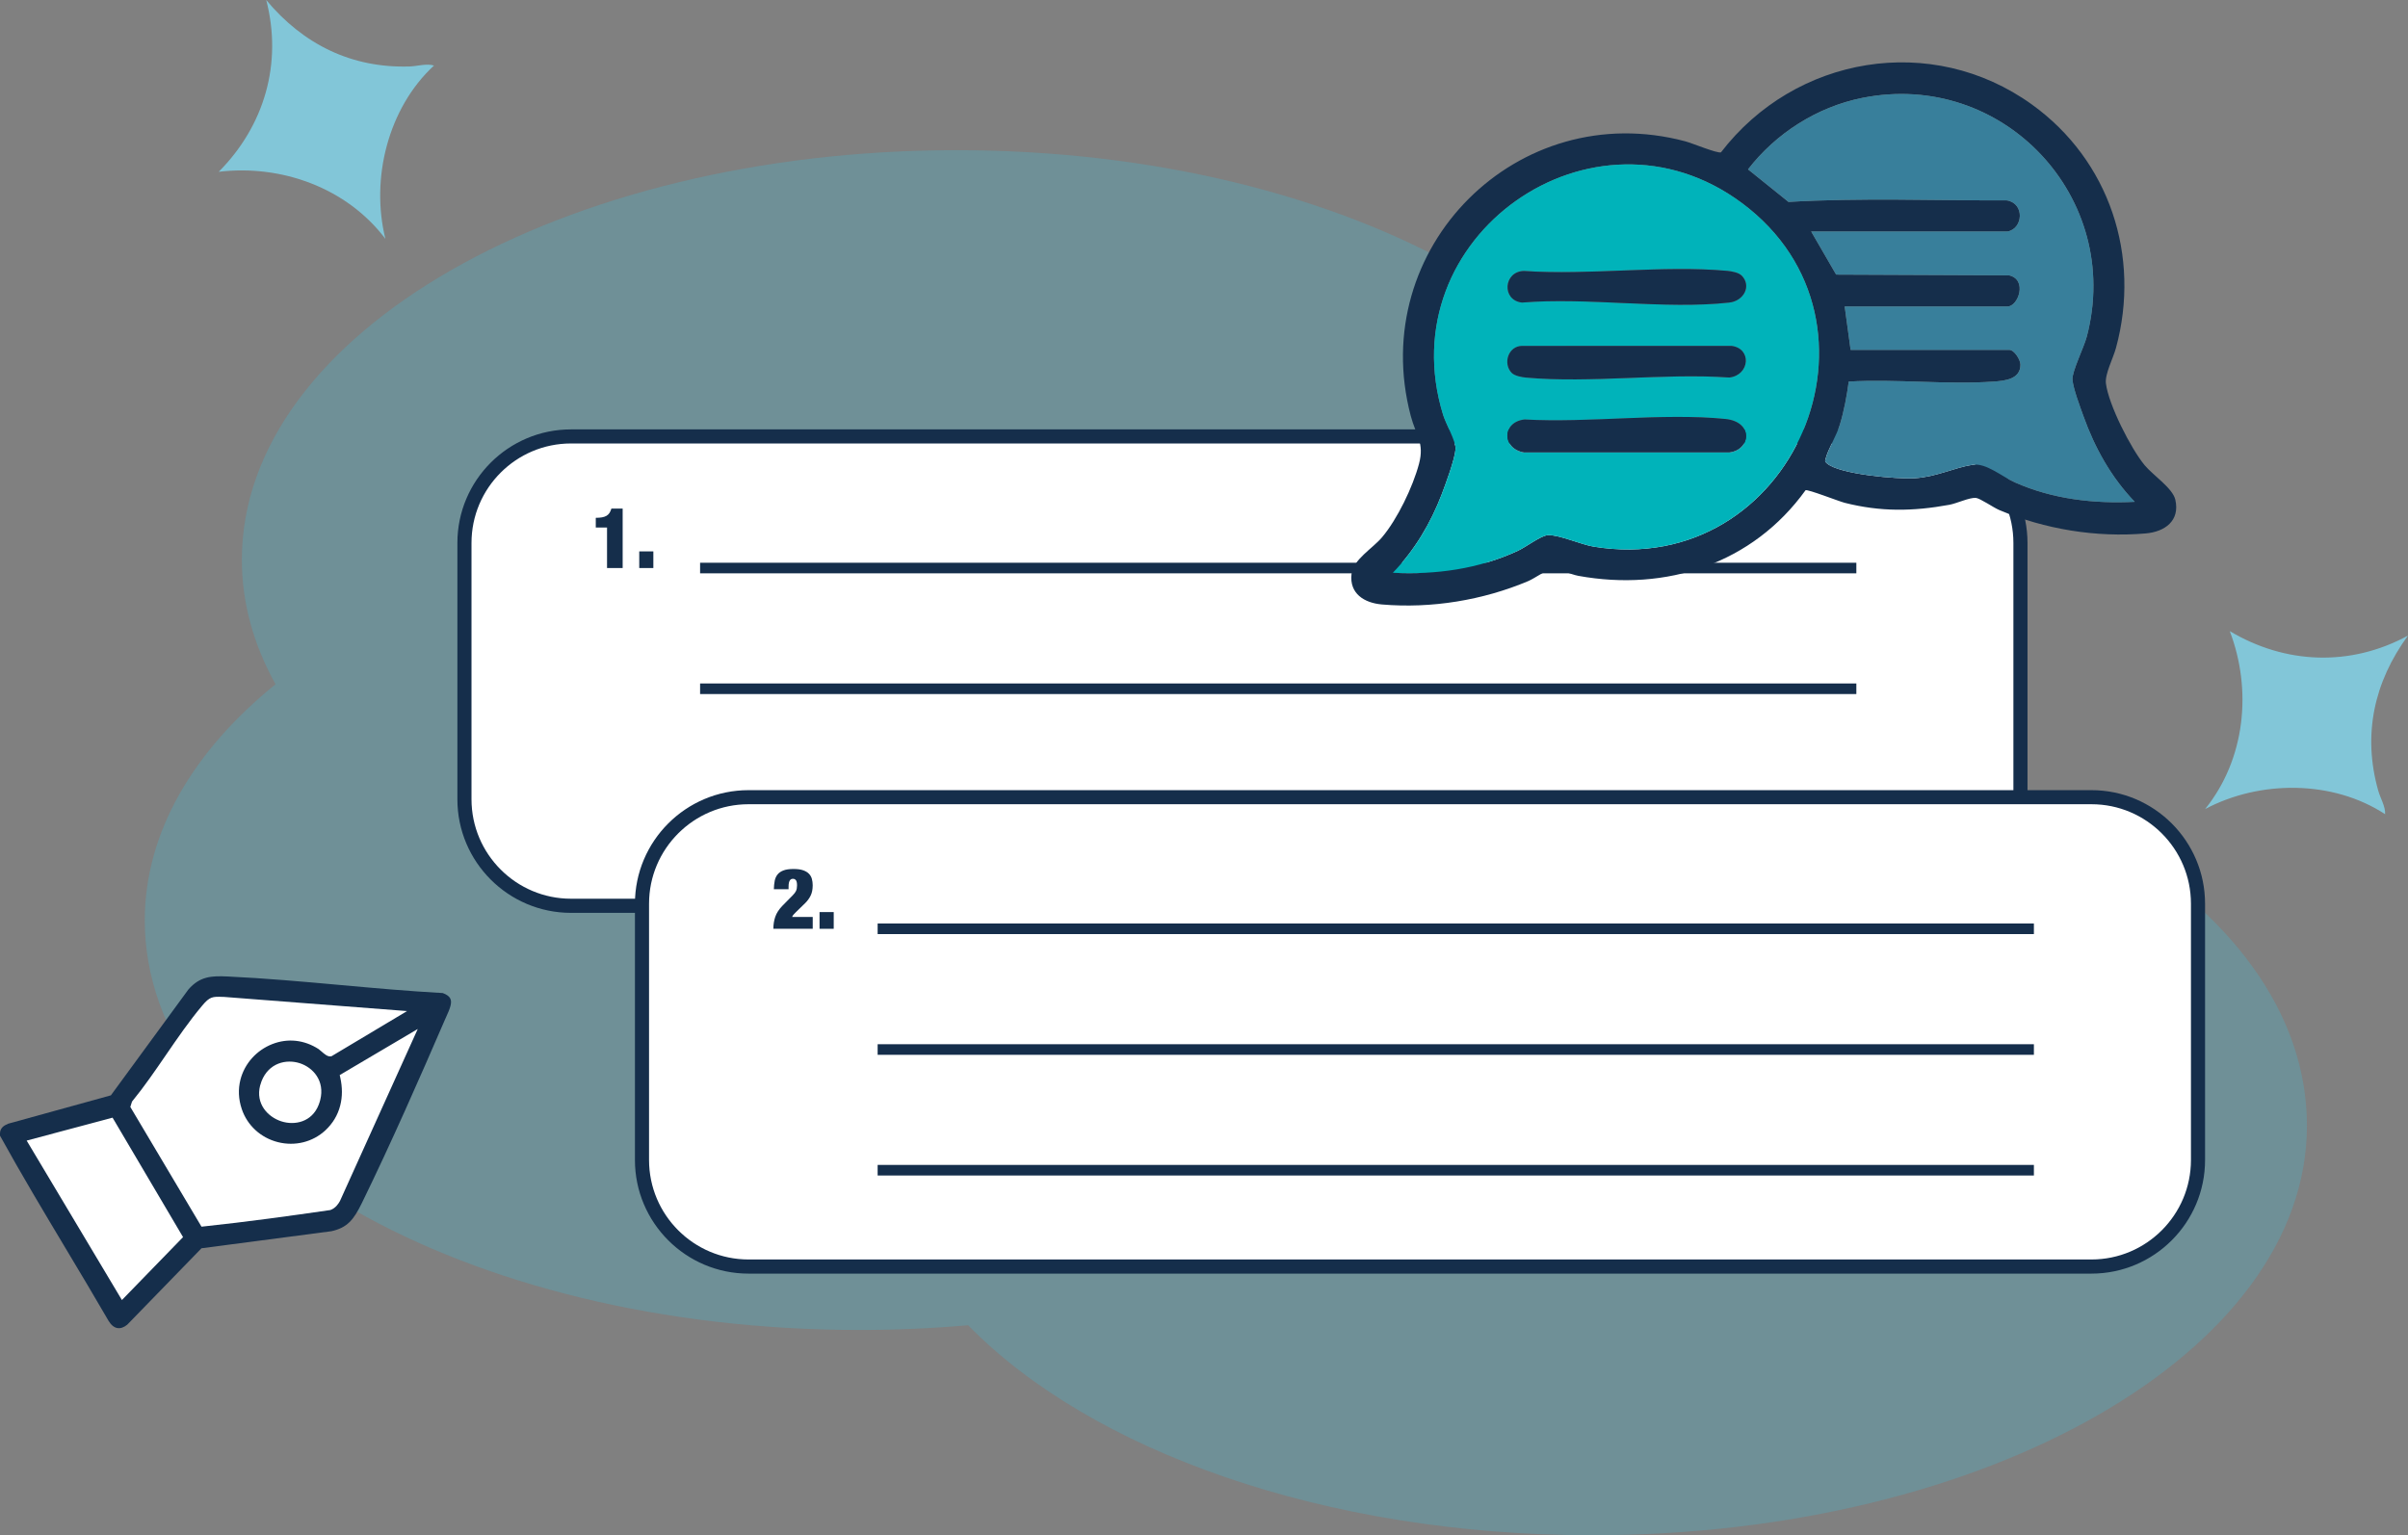 <svg xmlns="http://www.w3.org/2000/svg" id="Capa_1" data-name="Capa 1" viewBox="0 0 682.61 435.3"><rect x="0" y="0" width="682.61" height="435.3" fill="#808080" stroke="none"/><defs><style>      .cls-1 {        fill: #387f9b;      }      .cls-2 {        fill: #47b5cd;      }      .cls-3 {        fill: #fff;      }      .cls-4 {        fill: #152e4b;      }      .cls-5 {        opacity: .3;      }      .cls-6 {        fill: #00b3ba;      }      .cls-7 {        fill: #82c6d8;      }    </style></defs><g class="cls-5"><path class="cls-2" d="M458.34,203.14c9.9-13.69,15.38-28.7,15.38-44.44,0-64.13-90.7-116.12-202.58-116.12s-202.58,51.99-202.58,116.12c0,12.31,3.35,24.17,9.55,35.31-23.35,18.92-37.07,42.03-37.07,66.97,0,64.13,90.7,116.12,202.58,116.12,10.48,0,20.78-.46,30.83-1.34,34.65,35.52,100.89,59.54,176.93,59.54,111.88,0,202.58-51.99,202.58-116.12s-86.96-113.94-195.62-116.05Z"></path></g><g><g><rect class="cls-3" x="131.66" y="123.75" width="441.09" height="133.09" rx="30.2" ry="30.2"></rect><path class="cls-4" d="M542.55,258.83H161.86c-17.76,0-32.2-14.45-32.2-32.2v-72.68c0-17.76,14.44-32.2,32.2-32.2h380.69c17.76,0,32.2,14.45,32.2,32.2v72.68c0,17.76-14.45,32.2-32.2,32.2ZM161.86,125.74c-15.55,0-28.2,12.65-28.2,28.2v72.68c0,15.55,12.65,28.2,28.2,28.2h380.69c15.55,0,28.2-12.65,28.2-28.2v-72.68c0-15.55-12.65-28.2-28.2-28.2H161.86Z"></path></g><g><path class="cls-4" d="M172.08,149.58h-3.19v-2.76c.68,0,1.27-.04,1.76-.13.49-.09.91-.23,1.26-.43.35-.2.63-.47.86-.81.22-.34.4-.76.55-1.25h3.19v16.86h-4.43v-11.48Z"></path><path class="cls-4" d="M185.21,156.34v4.72h-4v-4.72h4Z"></path></g><rect class="cls-4" x="198.46" y="159.56" width="327.77" height="3"></rect><rect class="cls-4" x="198.46" y="193.79" width="327.77" height="3"></rect><rect class="cls-4" x="198.46" y="228.01" width="327.77" height="3"></rect></g><g><g><rect class="cls-3" x="181.99" y="226.03" width="441.09" height="133.09" rx="30.2" ry="30.2"></rect><path class="cls-4" d="M592.88,361.12H212.19c-17.76,0-32.2-14.45-32.2-32.2v-72.68c0-17.76,14.44-32.2,32.2-32.2h380.69c17.76,0,32.2,14.45,32.2,32.2v72.68c0,17.75-14.45,32.2-32.2,32.2ZM212.19,228.03c-15.55,0-28.2,12.65-28.2,28.2v72.68c0,15.55,12.65,28.2,28.2,28.2h380.69c15.55,0,28.2-12.65,28.2-28.2v-72.68c0-15.55-12.65-28.2-28.2-28.2H212.19Z"></path></g><rect class="cls-4" x="248.79" y="261.85" width="327.77" height="3"></rect><rect class="cls-4" x="248.79" y="296.08" width="327.77" height="3"></rect><rect class="cls-4" x="248.79" y="330.3" width="327.77" height="3"></rect><g><path class="cls-4" d="M219.6,249.78c.14-.71.41-1.32.81-1.82.4-.5.96-.89,1.68-1.16.72-.27,1.66-.41,2.83-.41s2.03.12,2.73.36,1.26.57,1.66.99c.41.42.69.91.84,1.47.15.56.23,1.16.23,1.8,0,1.15-.19,2.12-.57,2.9-.38.78-.89,1.49-1.53,2.13l-2.63,2.56c-.19.19-.4.41-.63.65-.23.24-.39.49-.47.74h5.84v3.35h-11.16c0-1.2.18-2.33.54-3.39.36-1.06,1.03-2.09,2-3.1l2.97-3.02c.43-.43.74-.84.92-1.23.18-.39.28-.91.28-1.54,0-.72-.1-1.21-.31-1.48-.21-.27-.49-.41-.84-.41-.16,0-.31.03-.45.08-.14.06-.28.16-.4.32-.12.16-.22.39-.29.68-.07.3-.11.68-.11,1.16v.72h-4.17c.02-.86.1-1.65.24-2.36Z"></path><path class="cls-4" d="M236.34,258.61v4.74h-4.02v-4.74h4.02Z"></path></g></g><g><path class="cls-4" d="M511.83,139c-14.98,20.79-39.45,28.83-64.43,24.27-2.13-.39-5.66-2.09-7.51-1.96-1.19.09-4.97,2.73-6.64,3.44-12.92,5.45-27.45,7.84-41.51,6.64-4.98-.43-9.25-3.05-8.62-8.63.46-4.08,5.99-7.26,8.64-10.4,4.37-5.17,8.75-14.29,10.49-20.84,1.59-5.99-.85-7.97-2.34-13.62-12.54-47.58,30.34-90.5,77.83-77.83,1.99.53,8.98,3.45,10.11,3.13,21.01-27.38,59.74-34.03,88.15-13.57,21.96,15.82,30.93,42.93,23.83,69.02-.8,2.96-3.18,7.39-2.85,10.08.75,6,7.05,18.44,10.98,23.18,2.37,2.86,7.93,6.48,8.69,9.77,1.38,5.99-2.97,9.1-8.41,9.57-14.05,1.21-28.59-1.19-41.51-6.64-1.67-.71-5.45-3.35-6.64-3.44-1.84-.13-5.38,1.57-7.51,1.96-10.29,1.88-19.47,2.02-29.67-.57-1.65-.42-10.5-3.91-11.1-3.56ZM569.08,65.64h-55.66l7.08,12.22,49.01.21c5.3,1.17,2.62,8.83-.44,8.83h-46.15l1.68,12.31h45.03c1.31,0,3.11,2.73,3.11,4.2,0,4.11-4.37,4.55-7.56,4.78-13.3.95-27.69-.78-41.11,0-.56,4.12-1.32,8.3-2.54,12.28-.94,3.06-3.28,6.83-3.98,9.49-.19.73-.34.83.32,1.41,3.55,3.13,20.04,4.53,24.93,4.22,6.21-.4,11.05-2.97,16.33-3.8,3.88-.61,8.29,3.32,12.07,5,10.67,4.73,22.33,6.07,33.94,5.49-6.67-6.93-11.32-15.28-14.55-24.32-.93-2.6-2.92-7.83-3.1-10.34-.16-2.25,3.27-9.16,4.07-12.21,10.34-39.38-23.79-75.67-63.72-67.64-12.74,2.56-24.42,10.02-32.32,20.25l11.47,9.23c20.52-1.21,41.33-.38,61.95-.43,5.11.92,4.52,8.04.13,8.82ZM394.84,162.4c12.2.61,24.34-1.06,35.44-6.23,2.35-1.09,6.49-4.29,8.48-4.43,2.96-.22,9.46,2.67,13,3.25,56.54,9.27,87.48-63.62,42.04-97.42-42.17-31.37-100.29,9.56-84.7,60.09.78,2.53,3.64,7.49,3.52,9.64-.17,2.79-2.81,9.95-3.93,12.87-3.15,8.24-7.72,15.9-13.84,22.23Z"></path><path class="cls-6" d="M394.84,162.4c6.13-6.33,10.69-13.99,13.84-22.23,1.12-2.92,3.76-10.08,3.93-12.87.13-2.15-2.73-7.11-3.52-9.64-15.59-50.53,42.53-91.45,84.7-60.09,45.44,33.8,14.49,106.69-42.04,97.42-3.54-.58-10.04-3.47-13-3.25-1.99.15-6.13,3.34-8.48,4.43-11.1,5.17-23.24,6.83-35.44,6.23ZM493.69,78.1c-.82-.82-2.83-1.2-4.01-1.31-18.29-1.66-39.09,1.3-57.64.03-5.82.08-6.46,8.32-.57,8.96,18.63-1.55,40.52,2.02,58.76,0,4.11-.46,6.4-4.74,3.47-7.69ZM428.56,105.76c.82.83,2.83,1.2,4.01,1.31,18.3,1.66,39.09-1.31,57.66-.02,5.82-.68,6.42-8.3.56-8.97h-59.32c-3.97.04-5.5,5.08-2.91,7.69ZM432.18,118.93c-6.49.72-6.46,8.31-.16,9.37h58.2c6.08-.71,6.97-8.7-1.14-9.51-17.86-1.78-38.73,1.19-56.9.14Z"></path><path class="cls-1" d="M569.08,65.64c4.39-.77,4.98-7.9-.13-8.82-20.62.05-41.43-.78-61.95.43l-11.47-9.23c7.91-10.23,19.58-17.69,32.32-20.25,39.93-8.04,74.06,28.26,63.72,67.64-.8,3.05-4.24,9.95-4.07,12.21.18,2.51,2.17,7.74,3.1,10.34,3.24,9.04,7.89,17.39,14.55,24.32-11.61.58-23.27-.76-33.94-5.49-3.79-1.68-8.19-5.61-12.07-5-5.28.84-10.12,3.4-16.33,3.8-4.89.32-21.38-1.08-24.93-4.22-.66-.58-.51-.68-.32-1.41.7-2.66,3.04-6.44,3.98-9.49,1.22-3.98,1.98-8.16,2.54-12.28,13.41-.78,27.81.94,41.11,0,3.18-.23,7.56-.67,7.56-4.78,0-1.46-1.79-4.2-3.11-4.2h-45.03l-1.68-12.31h46.15c3.06,0,5.74-7.65.44-8.83l-49.01-.21-7.08-12.22h55.66Z"></path><path class="cls-4" d="M432.18,118.93c18.17,1.05,39.04-1.92,56.9-.14,8.11.81,7.22,8.8,1.14,9.51h-58.2c-6.3-1.06-6.33-8.65.16-9.37Z"></path><path class="cls-4" d="M428.56,105.76c-2.59-2.6-1.06-7.65,2.91-7.69h59.32c5.86.67,5.26,8.29-.56,8.97-18.56-1.3-39.36,1.68-57.66.02-1.18-.11-3.19-.48-4.01-1.31Z"></path><path class="cls-4" d="M493.69,78.1c2.93,2.95.64,7.23-3.47,7.69-18.24,2.02-40.13-1.55-58.76,0-5.88-.64-5.24-8.88.57-8.96,18.56,1.27,39.36-1.69,57.64-.03,1.18.11,3.19.48,4.01,1.31Z"></path></g><path class="cls-7" d="M123.03,18.58c-13.02,12.03-18.02,32.06-13.78,49.14-10.95-14.48-29.47-21.14-47.25-19.01,12.99-13.06,18.12-30.8,13.47-48.71,10.46,12.57,24.18,19.34,40.57,18.85,2.26-.07,4.92-.92,6.99-.27Z"></path><path class="cls-7" d="M676.11,230.85c-14.83-9.71-35.47-9.71-51.01-1.45,11.39-14.14,13.37-33.72,6.99-50.45,15.82,9.44,34.27,10.11,50.52,1.26-9.66,13.2-12.9,28.14-8.45,43.93.61,2.18,2.09,4.55,1.96,6.71Z"></path><g><path class="cls-4" d="M127.69,285.25c-.24.93-.71,1.98-1.17,2.99-.16.36-.33.72-.48,1.08-6.95,16.09-15.17,34.83-23.46,51.79-2.31,4.72-4.1,6.99-8.65,7.99l-36.81,4.83-21.05,21.67c-.94.77-1.9,1.11-2.78.96-.94-.16-1.81-.87-2.51-2.04-3.95-6.83-8.08-13.72-12.07-20.39-6.26-10.47-12.74-21.28-18.71-32.12-.01-.44-.02-.93.07-1.26.31-1.1,1-1.59,2.26-2.14l29.1-8.04,21.98-30.02c3.27-3.74,6.52-3.89,11.11-3.68,10.69.5,21.56,1.48,32.08,2.43,9.47.86,19.26,1.74,28.91,2.27,2.38.87,2.6,2.06,2.18,3.68Z"></path><path class="cls-3" d="M57.12,347.81l.64-.07c12.26-1.3,24.44-2.99,35.78-4.63l.11-.02.1-.04c1.41-.52,2.26-1.83,2.64-2.56l22.03-48.73-22.12,13.06.16.71c.62,2.78.62,5.45-.02,7.94-.69,2.71-2.11,5.07-4.2,7.02-3.58,3.33-8.61,4.58-13.47,3.35-4.85-1.23-8.67-4.73-10.23-9.37-.95-2.82-1.07-5.63-.38-8.35,1.17-4.56,4.54-8.32,9.02-10.08,4.4-1.72,9.07-1.21,13.14,1.42.17.11.47.37.75.62.94.82,1.82,1.59,2.73,1.43l.18-.03,21.41-12.8-51.95-4.02h-.3c-2.93-.12-3.7-.05-5.78,2.42-3.68,4.36-7.07,9.31-10.36,14.1-3.02,4.4-6.14,8.96-9.46,13.01l-.12.15-.48,1.52,20.17,33.94Z"></path><path class="cls-3" d="M73.74,307.77c-1.34,5.23,2.19,8.94,6.03,10.18,3.74,1.2,8.64.24,10.57-4.7.17-.45.32-.9.43-1.34h0c1.39-5.45-2.03-9.23-5.79-10.45-3.79-1.22-8.8-.14-10.85,5.13-.15.39-.28.79-.38,1.18Z"></path><polygon class="cls-3" points="34.56 368.61 51.89 350.77 31.91 316.9 7.56 323.4 34.56 368.61"></polygon></g></svg>